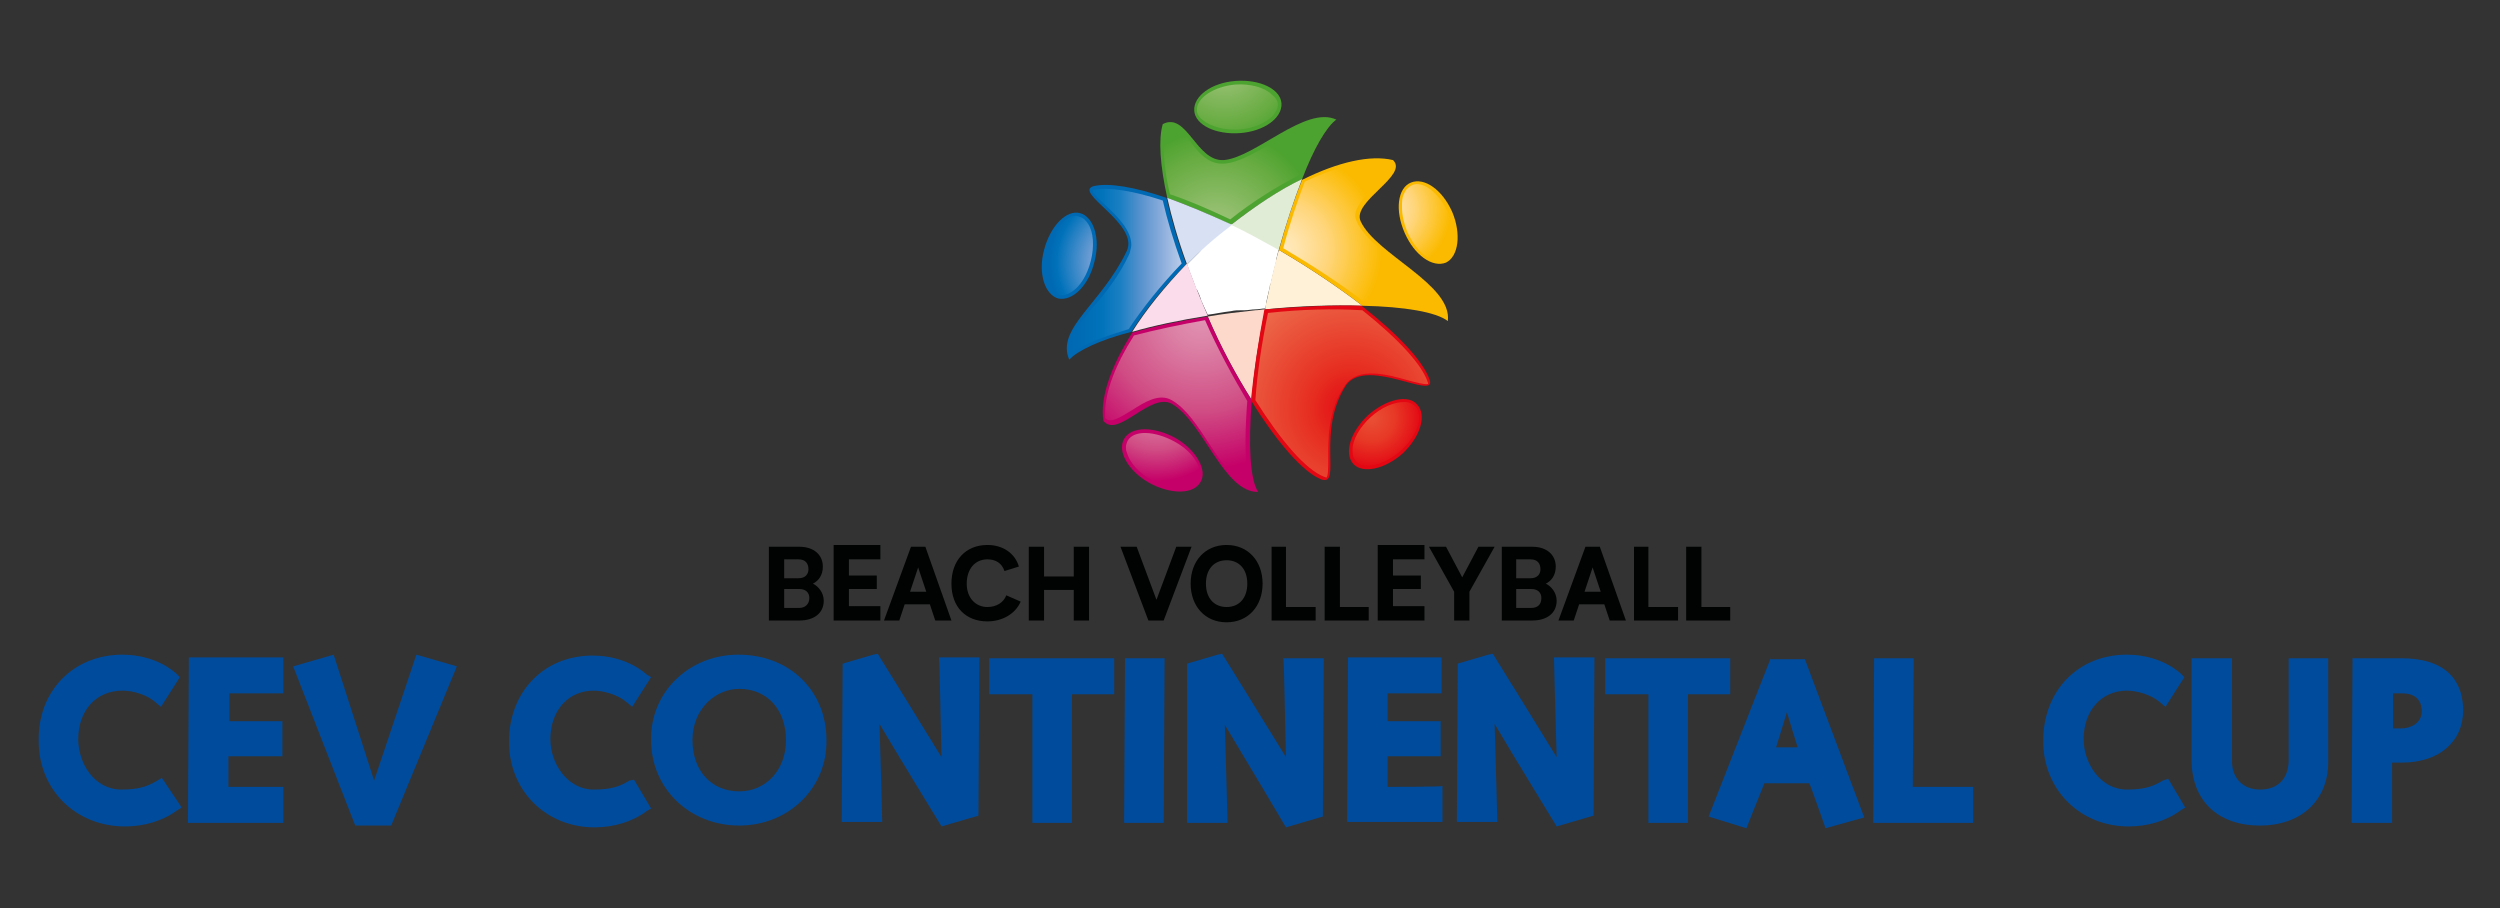 <?xml version="1.0" encoding="utf-8"?>
<!-- Generator: Adobe Illustrator 23.0.2, SVG Export Plug-In . SVG Version: 6.00 Build 0)  -->
<svg version="1.1" id="Layer_1" xmlns="http://www.w3.org/2000/svg" xmlns:xlink="http://www.w3.org/1999/xlink" x="0px" y="0px"
	 viewBox="0 0 278 101" style="enable-background:new 0 0 278 101;" xml:space="preserve">
<rect x="0" y="0" width="278" height="101" fill="#333333" stroke="none"/>
<style type="text/css">
	.st0{fill-rule:evenodd;clip-rule:evenodd;fill:#FCD9CA;}
	.st1{fill-rule:evenodd;clip-rule:evenodd;fill:#FFFFFF;}
	.st2{fill-rule:evenodd;clip-rule:evenodd;fill:#0069B4;}
	.st3{fill-rule:evenodd;clip-rule:evenodd;fill:#4DA32F;}
	.st4{fill-rule:evenodd;clip-rule:evenodd;fill:#FFF1D7;}
	.st5{fill-rule:evenodd;clip-rule:evenodd;fill:#D8E1F4;}
	.st6{fill-rule:evenodd;clip-rule:evenodd;fill:#FBBA00;}
	.st7{fill-rule:evenodd;clip-rule:evenodd;fill:#E1ECD7;}
	.st8{fill-rule:evenodd;clip-rule:evenodd;fill:#C50068;}
	.st9{fill-rule:evenodd;clip-rule:evenodd;fill:#E30613;}
	.st10{fill-rule:evenodd;clip-rule:evenodd;fill:#FADCEB;}
	.st11{fill-rule:evenodd;clip-rule:evenodd;fill:url(#SVGID_1_);}
	.st12{fill-rule:evenodd;clip-rule:evenodd;fill:url(#SVGID_2_);}
	.st13{fill-rule:evenodd;clip-rule:evenodd;fill:url(#SVGID_3_);}
	.st14{fill-rule:evenodd;clip-rule:evenodd;fill:url(#SVGID_4_);}
	.st15{fill-rule:evenodd;clip-rule:evenodd;fill:url(#SVGID_5_);}
	.st16{fill-rule:evenodd;clip-rule:evenodd;fill:url(#SVGID_6_);}
	.st17{fill-rule:evenodd;clip-rule:evenodd;fill:url(#SVGID_7_);}
	.st18{fill-rule:evenodd;clip-rule:evenodd;fill:url(#SVGID_8_);}
	.st19{fill-rule:evenodd;clip-rule:evenodd;fill:url(#SVGID_9_);}
	.st20{fill-rule:evenodd;clip-rule:evenodd;fill:url(#SVGID_10_);}
	.st21{fill:#004B9C;}
	.st22{fill:#010202;}
</style>
<g>
	<g>
		<g>
			<path class="st0" d="M140.7,34.4c-0.4,0-0.7,0.1-1.1,0.1c-1.8,0.2-3.6,0.4-5.3,0.7c1.5,3.5,3.2,6.6,4.9,9.3
				C139.4,41.5,139.9,38.1,140.7,34.4z"/>
			<path class="st1" d="M133.3,28.1c-0.1,0.1-0.2,0.2-0.3,0.3c-0.1,0.1-0.3,0.3-0.4,0.4c0,0-0.1,0.1-0.1,0.1
				c-0.2,0.2-0.3,0.3-0.5,0.5c0,0,0,0,0,0c0,0,0,0,0,0c0.3,0.9,0.7,1.8,1,2.7c0,0,0,0.1,0.1,0.1c0.2,0.4,0.4,0.9,0.5,1.3
				c0,0.1,0.1,0.1,0.1,0.2c0.2,0.4,0.4,0.9,0.6,1.3c0,0,0,0,0,0c0.8-0.1,1.7-0.3,2.6-0.4c0,0,0,0,0,0c0.4-0.1,0.8-0.1,1.2-0.1
				c0.1,0,0.2,0,0.3,0c0.4,0,0.8-0.1,1.2-0.1c0.4,0,0.7-0.1,1.1-0.1c0,0,0,0,0,0c0.1-0.4,0.1-0.7,0.2-1.1c0.1-0.4,0.2-0.9,0.3-1.3
				c0-0.1,0-0.2,0.1-0.3c0.2-0.9,0.4-1.7,0.6-2.5c0-0.1,0-0.1,0-0.2c0.1-0.4,0.2-0.8,0.3-1.2c-0.4-0.3-0.9-0.5-1.3-0.8c0,0,0,0,0,0
				c-0.4-0.2-0.9-0.5-1.3-0.7c0,0,0,0-0.1,0c-0.9-0.5-1.7-0.9-2.6-1.3c0,0,0,0,0,0c-0.9,0.7-1.8,1.5-2.7,2.2
				c-0.2,0.2-0.4,0.4-0.6,0.6C133.5,27.9,133.4,28,133.3,28.1z"/>
			<g>
				<path class="st2" d="M120.1,23.7c1.5,0.4,2.3,2.8,1.6,5.4c-0.6,2.6-2.4,4.4-4,4.1c-1.5-0.4-2.3-2.8-1.6-5.4
					C116.8,25.1,118.6,23.3,120.1,23.7z"/>
				<path class="st2" d="M121.6,20.7c-2.3,0.7,5.1,4.2,3.7,7.2c-2.8,5.9-7.9,8.6-6.4,12.1c0.9-1,3.4-2.2,6.9-3.1
					c1.6-2.5,3.6-5,6.1-7.5c-1-2.7-1.7-5.2-2.2-7.4C126.2,20.8,123.3,20.3,121.6,20.7z"/>
			</g>
			<g>
				<path class="st3" d="M142.5,11.5c0.1,1.6-1.9,3.1-4.6,3.3c-2.7,0.2-5-0.9-5.1-2.5c-0.1-1.6,1.9-3.1,4.6-3.3
					C140.1,8.8,142.4,9.9,142.5,11.5z"/>
				<path class="st3" d="M136.9,25c2.7-2.1,5.3-3.8,7.9-5.1c1.3-3.4,2.7-5.8,3.8-6.6c-3.4-1.6-9,4.2-12.5,4.5
					c-3.1,0.2-4.1-5.4-6.8-4c-0.5,1.7-0.3,4.6,0.5,8.2C132,22.8,134.4,23.8,136.9,25z"/>
			</g>
			<path class="st4" d="M142.4,27.9c-0.1,0-0.1-0.1-0.2-0.1c-0.5,1.7-0.9,3.6-1.3,5.5c-0.1,0.4-0.2,0.7-0.2,1.1
				c3.9-0.4,7.6-0.5,10.8-0.4C148.9,32,145.8,29.9,142.4,27.9z"/>
			<path class="st5" d="M129.8,22c0.5,2.2,1.2,4.7,2.2,7.4c0.7-0.7,1.5-1.5,2.3-2.2c0.9-0.8,1.8-1.5,2.7-2.2
				C134.4,23.8,132,22.8,129.8,22z"/>
			<g>
				<path class="st6" d="M160.8,29.2c-1.5,0.6-3.5-0.8-4.6-3.3c-1.1-2.5-0.8-5,0.7-5.6c1.5-0.6,3.5,0.8,4.6,3.3
					C162.5,26,162.2,28.5,160.8,29.2z"/>
				<path class="st6" d="M142.4,27.9c3.4,2,6.5,4.1,9.1,6.1c4.7,0.1,8.2,0.7,9.5,1.7c0.5-4.1-8-7.4-9.7-11.1c-1-2.2,5.4-5.1,3.6-6.8
					c-2.5-0.6-6.1,0.2-10.1,2.2c-0.9,2.2-1.8,4.9-2.6,7.9C142.3,27.9,142.3,27.9,142.4,27.9z"/>
			</g>
			<path class="st7" d="M144.8,19.9c-2.5,1.2-5.2,3-7.9,5.1c1.7,0.8,3.5,1.8,5.3,2.8C143,24.9,143.9,22.2,144.8,19.9z"/>
			<g>
				<path class="st8" d="M125,48.8c0.8-1.4,3.3-1.4,5.7-0.1c2.3,1.3,3.6,3.6,2.8,4.9c-0.8,1.4-3.3,1.4-5.7,0.1
					C125.5,52.4,124.2,50.2,125,48.8z"/>
				<path class="st8" d="M134.3,35.2c-3.2,0.5-6,1.1-8.4,1.8c-2.4,3.8-3.6,7.3-3.2,9.8c1.6,2,5.2-3.2,7.6-1.9c3.5,2,5.8,9.9,9.6,9.8
					c-0.9-1.4-1.1-5.2-0.7-10.2C137.5,41.8,135.8,38.7,134.3,35.2z"/>
			</g>
			<g>
				<path class="st9" d="M150.5,51.6c-1.1-1.2-0.3-3.6,1.6-5.4c2-1.8,4.5-2.4,5.5-1.2c1.1,1.2,0.3,3.6-1.6,5.4
					C154,52.2,151.5,52.7,150.5,51.6z"/>
				<path class="st9" d="M159,42.3c-0.7-2.1-3.5-5.1-7.6-8.3c-3.1-0.1-6.8,0.1-10.8,0.4c-0.7,3.7-1.2,7.1-1.5,10.1
					c2.9,4.7,5.8,8,7.8,8.8c2.4,0.9-0.6-5.3,2.8-10.5C152,39.7,159.6,44.5,159,42.3z"/>
			</g>
			<path class="st10" d="M125.9,36.9c2.4-0.7,5.3-1.3,8.4-1.8c0,0,0,0,0,0c-0.9-2-1.6-3.9-2.3-5.8C129.5,31.9,127.4,34.5,125.9,36.9
				z"/>
			<g>
				
					<radialGradient id="SVGID_1_" cx="154.201" cy="22.316" r="7.968" gradientTransform="matrix(0.959 0 0 0.959 5.826 1.896)" gradientUnits="userSpaceOnUse">
					<stop  offset="0" style="stop-color:#FFEAC1"/>
					<stop  offset="0.151" style="stop-color:#FFE5AF"/>
					<stop  offset="0.462" style="stop-color:#FFD67D"/>
					<stop  offset="0.903" style="stop-color:#FCBF13"/>
					<stop  offset="1" style="stop-color:#FBBA00"/>
				</radialGradient>
				<path class="st11" d="M157,20.6c-0.4,0.2-0.7,0.5-0.9,1c-0.2,0.4-0.2,0.9-0.2,1.4c0,0.9,0.2,1.8,0.6,2.8
					c0.7,1.5,1.7,2.7,2.8,3.1c0.3,0.1,0.8,0.2,1.3,0c0.4-0.2,0.7-0.5,0.9-1c0.4-1.1,0.3-2.6-0.4-4.1C160.1,21.5,158.2,20,157,20.6z"
					/>
				
					<radialGradient id="SVGID_2_" cx="142.46" cy="26.898" r="11.741" gradientTransform="matrix(0.959 0 0 0.959 5.826 1.896)" gradientUnits="userSpaceOnUse">
					<stop  offset="0" style="stop-color:#FFEAC1"/>
					<stop  offset="0.151" style="stop-color:#FFE5AF"/>
					<stop  offset="0.462" style="stop-color:#FFD67D"/>
					<stop  offset="0.903" style="stop-color:#FCBF13"/>
					<stop  offset="1" style="stop-color:#FBBA00"/>
				</radialGradient>
				<path class="st12" d="M145.1,20.2c-0.8,2.1-1.7,4.7-2.4,7.4c3.2,1.9,6.3,3.9,8.9,5.9c2.6,0.1,6.8,0.4,8.9,1.4
					c-0.3-1.9-2.6-3.7-4.9-5.5c-2-1.6-3.9-3-4.7-4.7c-0.1-0.2-0.2-0.5-0.2-0.7c0-1.1,1.1-2.2,2.2-3.3c0.8-0.8,1.8-1.7,1.8-2.3
					c0,0,0,0,0,0c0-0.1,0-0.2-0.1-0.3C152.3,17.6,148.9,18.4,145.1,20.2z"/>
			</g>
			<g>
				
					<radialGradient id="SVGID_3_" cx="135.872" cy="5.348" r="9.457" gradientTransform="matrix(0.959 0 0 0.959 5.826 1.896)" gradientUnits="userSpaceOnUse">
					<stop  offset="0" style="stop-color:#A0C680"/>
					<stop  offset="0.246" style="stop-color:#92BE6D"/>
					<stop  offset="0.75" style="stop-color:#68AC42"/>
					<stop  offset="1" style="stop-color:#4DA32F"/>
				</radialGradient>
				<path class="st13" d="M137.4,9.4L137.4,9.4c-2.4,0.2-4.4,1.5-4.3,2.9c0,0.4,0.3,0.8,0.7,1.1c0.9,0.7,2.4,1.1,4,1
					c1.6-0.1,3.1-0.8,3.8-1.6c0.3-0.4,0.5-0.8,0.5-1.2c0-0.4-0.3-0.8-0.7-1.1C140.6,9.7,139,9.3,137.4,9.4z"/>
				
					<radialGradient id="SVGID_4_" cx="135.004" cy="25.131" r="12.008" gradientTransform="matrix(0.959 0 0 0.959 5.826 1.896)" gradientUnits="userSpaceOnUse">
					<stop  offset="0" style="stop-color:#A0C680"/>
					<stop  offset="0.246" style="stop-color:#92BE6D"/>
					<stop  offset="0.75" style="stop-color:#68AC42"/>
					<stop  offset="1" style="stop-color:#4DA32F"/>
				</radialGradient>
				<path class="st14" d="M141.5,15.9c-2,1.1-3.8,2.2-5.4,2.3c-1.7,0.1-2.8-1.2-3.7-2.4c-1-1.3-1.8-2.1-2.8-1.7
					c-0.1,0.6-0.2,1.2-0.2,2c0,1.5,0.2,3.4,0.7,5.5c2.1,0.7,4.4,1.7,6.7,2.8c2.5-2,5.1-3.6,7.6-4.9c0.9-2.2,2.1-4.8,3.4-6.1
					C146.1,13.3,143.8,14.6,141.5,15.9z"/>
			</g>
			<g>
				
					<radialGradient id="SVGID_5_" cx="124.774" cy="28.401" r="9.199" gradientTransform="matrix(0.959 0 0 0.959 5.826 1.896)" gradientUnits="userSpaceOnUse">
					<stop  offset="0" style="stop-color:#BCCDEB"/>
					<stop  offset="0.151" style="stop-color:#A9C0E5"/>
					<stop  offset="0.462" style="stop-color:#729FD5"/>
					<stop  offset="0.903" style="stop-color:#0072BA"/>
					<stop  offset="1" style="stop-color:#0069B4"/>
				</radialGradient>
				<path class="st15" d="M118.7,24.3c-1,0.6-1.8,1.9-2.2,3.5l0,0c-0.6,2.4,0,4.6,1.3,5c0.4,0.1,0.8,0,1.3-0.3
					c1-0.6,1.8-1.9,2.2-3.5c0.4-1.6,0.3-3.2-0.3-4.1c-0.2-0.3-0.5-0.7-1-0.8C119.6,23.9,119.2,24,118.7,24.3z"/>
				<linearGradient id="SVGID_6_" gradientUnits="userSpaceOnUse" x1="119.057" y1="30.169" x2="131.523" y2="30.169">
					<stop  offset="0" style="stop-color:#0069B4"/>
					<stop  offset="0.121" style="stop-color:#006CB6"/>
					<stop  offset="0.275" style="stop-color:#0073BB"/>
					<stop  offset="0.446" style="stop-color:#1B7FC3"/>
					<stop  offset="0.63" style="stop-color:#5893CE"/>
					<stop  offset="0.822" style="stop-color:#8DAEDC"/>
					<stop  offset="1" style="stop-color:#BCCDEB"/>
				</linearGradient>
				<path class="st16" d="M121.7,21.1c-0.1,0-0.1,0.1-0.2,0.1c0,0.3,0.9,1.1,1.4,1.6c1.3,1.2,2.9,2.8,2.9,4.4c0,0.3-0.1,0.6-0.2,1
					c-1.1,2.4-2.6,4.3-4,5.9c-1.5,1.8-2.7,3.3-2.7,4.7c0,0.2,0,0.4,0.1,0.6c1.4-1.2,4.2-2.1,6.5-2.8c1.6-2.4,3.6-4.9,5.9-7.3
					c-0.9-2.5-1.6-4.8-2.1-7C126,21.2,123.3,20.8,121.7,21.1z"/>
			</g>
			<g>
				
					<radialGradient id="SVGID_7_" cx="128.068" cy="44.153" r="9.669" gradientTransform="matrix(0.959 0 0 0.959 5.826 1.896)" gradientUnits="userSpaceOnUse">
					<stop  offset="0" style="stop-color:#E194B3"/>
					<stop  offset="0.203" style="stop-color:#DC81A6"/>
					<stop  offset="0.617" style="stop-color:#D04D84"/>
					<stop  offset="1" style="stop-color:#C50068"/>
				</radialGradient>
				<path class="st17" d="M125.4,49c-0.1,0.2-0.2,0.5-0.2,0.7c0,0.2,0,0.4,0.1,0.6c0.3,1.1,1.3,2.3,2.8,3.1c1.4,0.8,3,1.1,4.1,0.8
					c0.5-0.1,0.9-0.4,1.1-0.7c0.2-0.4,0.2-0.8,0.1-1.3c-0.3-1.1-1.3-2.3-2.8-3.1C128.4,47.9,126.1,47.8,125.4,49z"/>
				
					<radialGradient id="SVGID_8_" cx="133.224" cy="34.63" r="17.854" gradientTransform="matrix(0.959 0 0 0.959 5.826 1.896)" gradientUnits="userSpaceOnUse">
					<stop  offset="0" style="stop-color:#E194B3"/>
					<stop  offset="0.203" style="stop-color:#DC81A6"/>
					<stop  offset="0.617" style="stop-color:#D04D84"/>
					<stop  offset="1" style="stop-color:#C50068"/>
				</radialGradient>
				<path class="st18" d="M126.1,37.3c-2.1,3.3-3.2,6.3-3.2,8.5c0,0.2,0,0.5,0,0.7c0.6,0.6,1.5,0,3-0.9c1.4-0.9,3-1.9,4.4-1.1
					c1.6,0.9,2.9,2.9,4.2,4.9c1.4,2.1,2.9,4.3,4.6,4.8c-0.5-1.3-0.6-3.2-0.6-5.1c0-1.6,0.1-3.2,0.2-4.5c-1.6-2.7-3.3-5.8-4.7-9
					C131.2,36.1,128.4,36.7,126.1,37.3z"/>
			</g>
			<g>
				
					<radialGradient id="SVGID_9_" cx="152.984" cy="46.515" r="5.928" gradientTransform="matrix(0.959 0 0 0.959 5.826 1.896)" gradientUnits="userSpaceOnUse">
					<stop  offset="0" style="stop-color:#E94F35"/>
					<stop  offset="0.451" style="stop-color:#E73926"/>
					<stop  offset="1" style="stop-color:#E30613"/>
				</radialGradient>
				<path class="st19" d="M152.4,46.4L152.4,46.4c-1.2,1.1-2,2.5-2,3.6c0,0.4,0,0.9,0.4,1.3c0.9,1,3.2,0.4,5-1.2
					c1.2-1.1,2-2.5,2-3.6c0-0.5-0.1-1-0.4-1.3c-0.3-0.3-0.7-0.5-1.2-0.5C155,44.7,153.6,45.3,152.4,46.4z"/>
				
					<radialGradient id="SVGID_10_" cx="150.622" cy="45.441" r="14.745" gradientTransform="matrix(0.959 0 0 0.959 5.826 1.896)" gradientUnits="userSpaceOnUse">
					<stop  offset="0" style="stop-color:#E30613"/>
					<stop  offset="0.316" style="stop-color:#E62D20"/>
					<stop  offset="0.965" style="stop-color:#EC6648"/>
					<stop  offset="1" style="stop-color:#ED694B"/>
				</radialGradient>
				<path class="st20" d="M141,34.8c-0.7,3.4-1.2,6.7-1.4,9.7c2.9,4.6,5.6,7.7,7.6,8.5c0.2,0.1,0.3,0.1,0.3,0.1
					c0.2-0.1,0.2-1.2,0.2-2c0-2.2-0.1-5.4,1.9-8.3c1.4-2,4.6-1.2,7-0.5c0.8,0.2,1.8,0.5,2.2,0.4c0,0,0,0,0-0.1
					c-0.6-2-3.3-4.9-7.3-8.1C148.2,34.3,144.7,34.4,141,34.8z"/>
			</g>
		</g>
		<g id="Blue">
			<path class="st21" d="M110,77.2c0,0,3.8,0,4.8,0c0,1.2,0,14.3,0,14.3h4.4c0,0,0-13.2,0-14.3c1,0,4.7,0,4.7,0l0-4H110L110,77.2z
				 M143,84.2c-1.7-2.8-7.1-11.5-7.1-11.5l-0.5,0.1l-3.4,1L132,91.5h4.5c0,0-0.2-7.9-0.3-10.9C137.9,83.4,143,92,143,92l4.1-1.2
				l0.1-17.6h-4.5C142.8,73.2,142.9,81.2,143,84.2z M104.7,84.2c-1.7-2.8-7.1-11.5-7.1-11.5l-0.5,0.1l-3.4,1l-0.1,17.6h4.5
				c0,0-0.2-7.9-0.3-10.9c1.7,2.9,6.9,11.4,6.9,11.4l4.1-1.2l0.1-17.6h-4.5C104.5,73.2,104.6,81.2,104.7,84.2z M125,91.5h4.4
				l0.1-18.3h-4.4L125,91.5z M70,86.8c-1,0.6-1.9,1-4,1c-2.9,0-4.8-2.9-4.8-5.6c0-3.2,2-5.4,4.8-5.4c1.2,0,2.8,0.5,3.7,1.3l0.6,0.5
				l2.1-3.3L71.9,75c-1.6-1.4-3.8-2.1-6-2.1c-5.4,0-9.3,4-9.3,9.6c0,5.4,4.1,9.5,9.5,9.5c2.1,0,4.2-0.6,5.8-1.8l0.5-0.3l-1.9-3.2
				L70,86.8z M82.1,72.8c-5.5,0-9.8,4.2-9.7,9.5c0,5.4,4.3,9.5,9.8,9.5c5.5,0,9.8-4.2,9.7-9.5C91.9,76.8,87.8,72.8,82.1,72.8z
				 M82.2,88c-3.1,0-5.2-2.3-5.2-5.7c0-3.5,2.6-5.7,5.2-5.7c3.1,0,5.2,2.3,5.2,5.7C87.4,85.6,85.2,88,82.2,88z M240.5,86.8
				c-1,0.6-1.9,1-4,1c-2.9,0-4.8-2.9-4.8-5.6c0-3.2,2-5.4,4.8-5.4c1.2,0,2.8,0.5,3.7,1.3l0.6,0.5l2.1-3.3l-0.4-0.4
				c-1.6-1.4-3.8-2.1-6-2.1c-5.4,0-9.3,4-9.3,9.6c0,5.4,4.1,9.5,9.5,9.5c2.1,0,4.2-0.6,5.8-1.8l0.5-0.3l-1.9-3.2L240.5,86.8z
				 M154.3,87.5c0-0.8,0-2.6,0-3.4c1,0,5.9,0,5.9,0l0-3.9c0,0-4.9,0-5.9,0c0-0.8,0-2.3,0-3.1c1,0,6,0,6,0l0-4h-10.4l-0.1,18.3h10.6
				l0-4C160.3,87.5,155.3,87.5,154.3,87.5z M212.7,87.5c0-1.2,0.1-14.3,0.1-14.3h-4.4l-0.1,18.3h11.1l0-4
				C219.4,87.5,213.8,87.5,212.7,87.5z M254.5,84.5c0,2.1-1.2,3.3-3.2,3.3c-1.9,0-3.1-1.3-3.1-3.1l0-6.5l0-5l-0.7,0h-3.8l0,4.9
				l0,6.4c0,4.5,2.9,7.3,7.6,7.3c4.6,0,7.6-2.8,7.6-7.1l0-11.5h-4.4L254.5,84.5z M196.9,73.2l-6.9,17.6l4.2,1.3c0,0,1.7-4.3,2-5h5
				c0.3,0.7,1.8,5,1.8,5l4.3-1.2l-6.6-17.6H196.9z M197.5,83.1c0.3-0.9,0.7-2.3,1.2-3.9c0.5,1.6,0.9,3,1.2,3.9H197.5z M267,73.2
				h-5.4l-0.1,18.3h4.5c0,0,0-5.6,0-6.7c0.5,0,1.1,0,1.1,0c4.1,0,6.8-2.3,6.8-5.8C273.9,76.4,272.7,73.2,267,73.2z M267,81
				c0,0-0.5,0-0.9,0c0-0.9,0-3.1,0-3.9c0.5,0,1,0,1,0c2.1,0,2.2,1.5,2.2,2C269.3,80.4,268.1,81,267,81z M173.1,84.2
				c-1.7-2.8-7.1-11.5-7.1-11.5l-0.5,0.1l-3.4,1l-0.1,17.6h4.5c0,0-0.2-7.9-0.3-10.9c1.7,2.9,6.9,11.4,6.9,11.4l4.1-1.2l0.1-17.6
				h-4.5C172.8,73.2,173,81.2,173.1,84.2z M192.4,73.2h-13.9l0,4c0,0,3.8,0,4.8,0c0,1.2,0,14.3,0,14.3h4.4c0,0,0-13.2,0-14.3
				c1,0,4.7,0,4.7,0L192.4,73.2z"/>
			<g>
				<path class="st21" d="M17.5,86.8c-1,0.6-2,1-4,1c-3,0-4.8-2.9-4.8-5.6c0-3.2,2-5.4,4.9-5.4c1.3,0,2.8,0.5,3.7,1.3l0.6,0.5
					l2.1-3.3l-0.4-0.4c-1.6-1.4-3.8-2.1-6-2.1c-5.4,0-9.4,4-9.3,9.6c0,5.4,4.1,9.5,9.6,9.5c2.1,0,4.2-0.6,5.8-1.8l0.5-0.3L18,86.5
					L17.5,86.8z"/>
				<path class="st21" d="M25.4,87.5c0-0.8,0-2.6,0-3.4c1,0,6,0,6,0l0-3.9c0,0-4.9,0-5.9,0c0-0.8,0-2.3,0-3.1c1,0,6,0,6,0l0-4H21
					l-0.1,18.4h10.6l0-4C31.5,87.5,26.5,87.5,25.4,87.5z"/>
				<polygon class="st21" points="46.3,72.8 41.6,86.8 37.1,72.8 32.6,74.1 39.5,91.8 43.5,91.8 50.8,74.1 				"/>
			</g>
		</g>
		<path class="st22" d="M119.4,64.1l-3.3,0v-3.3h-1.7V69h1.7v-3.4l3.3,0V69h1.7v-8.2h-1.7V64.1z M183.4,60.8h-1.7V69h4.9v-1.5h-3.3
			V60.8z M109.8,67.5c-1.3,0-2.3-1-2.3-2.6c0-1.6,0.9-2.7,2.3-2.7c0.9,0,1.6,0.4,1.9,1.3l1.6-0.5c-0.4-1.4-1.7-2.4-3.5-2.4
			c-2.4,0-4,1.7-4,4.3c0,2.6,1.6,4.2,4,4.2c1.6,0,3.1-0.8,3.7-2.2l-1.6-0.7C111.6,67,110.8,67.5,109.8,67.5z M101.3,60.8l-3,8.2h1.7
			l0.6-1.8h2.8l0.6,1.8h1.8l-2.9-8.2H101.3z M101.2,65.8l0.9-2.7l0.9,2.7H101.2z M92.7,69h5.2v-1.6h-3.5v-1.9h3.1v-1.5h-3.1v-1.8
			h3.5v-1.6h-5.2V69z M189.2,67.5v-6.7h-1.7V69h4.9v-1.5H189.2z M90.4,64.9c0.6-0.3,1.1-0.9,1.1-1.9c0-1.3-1-2.2-2.6-2.2h-3.4V69
			h3.4c1.6,0,2.7-0.8,2.7-2.2C91.6,65.9,91,65.2,90.4,64.9z M87.2,62.2h1.6c0.8,0,1.1,0.5,1.1,1.1c0,0.5-0.3,1-1.1,1h-1.6V62.2z
			 M88.9,67.6h-1.7v-2.1h1.7c0.7,0,1.1,0.4,1.1,1C90,67.2,89.5,67.6,88.9,67.6z M176.3,60.8l-3,8.2h1.7l0.6-1.8h2.8l0.6,1.8h1.8
			l-2.9-8.2H176.3z M176.2,65.8l0.9-2.7l0.9,2.7H176.2z M153.2,69h5.2v-1.6h-3.5v-1.9h3.1v-1.5h-3.1v-1.8h3.5v-1.6h-5.2V69z
			 M162.6,64.2l-1.8-3.4h-1.9l2.8,5V69h1.7v-3.2l2.8-5h-1.8L162.6,64.2z M149,60.8h-1.7V69h4.9v-1.5H149V60.8z M136.4,60.6
			c-2.4,0-4,1.8-4,4.3c0,2.5,1.6,4.3,4,4.3c2.4,0,4-1.8,4-4.3C140.4,62.4,138.8,60.6,136.4,60.6z M136.4,67.5c-1.4,0-2.3-1-2.3-2.6
			c0-1.6,0.9-2.6,2.3-2.6c1.4,0,2.3,1,2.3,2.6C138.7,66.5,137.8,67.5,136.4,67.5z M171.9,64.9c0.6-0.3,1.1-0.9,1.1-1.9
			c0-1.3-1-2.2-2.6-2.2h-3.4V69h3.4c1.6,0,2.7-0.8,2.7-2.2C173.1,65.9,172.5,65.2,171.9,64.9z M168.6,62.2h1.6
			c0.8,0,1.1,0.5,1.1,1.1c0,0.5-0.3,1-1.1,1h-1.6V62.2z M170.3,67.6h-1.7v-2.1h1.7c0.7,0,1.1,0.4,1.1,1
			C171.4,67.2,171,67.6,170.3,67.6z M130.8,60.8l-2.2,5.9l-2.2-5.9h-1.8l3.1,8.2h1.7l3.1-8.2H130.8z M143.1,60.8h-1.7V69h4.9v-1.5
			h-3.3V60.8z"/>
	</g>
</g>
</svg>
